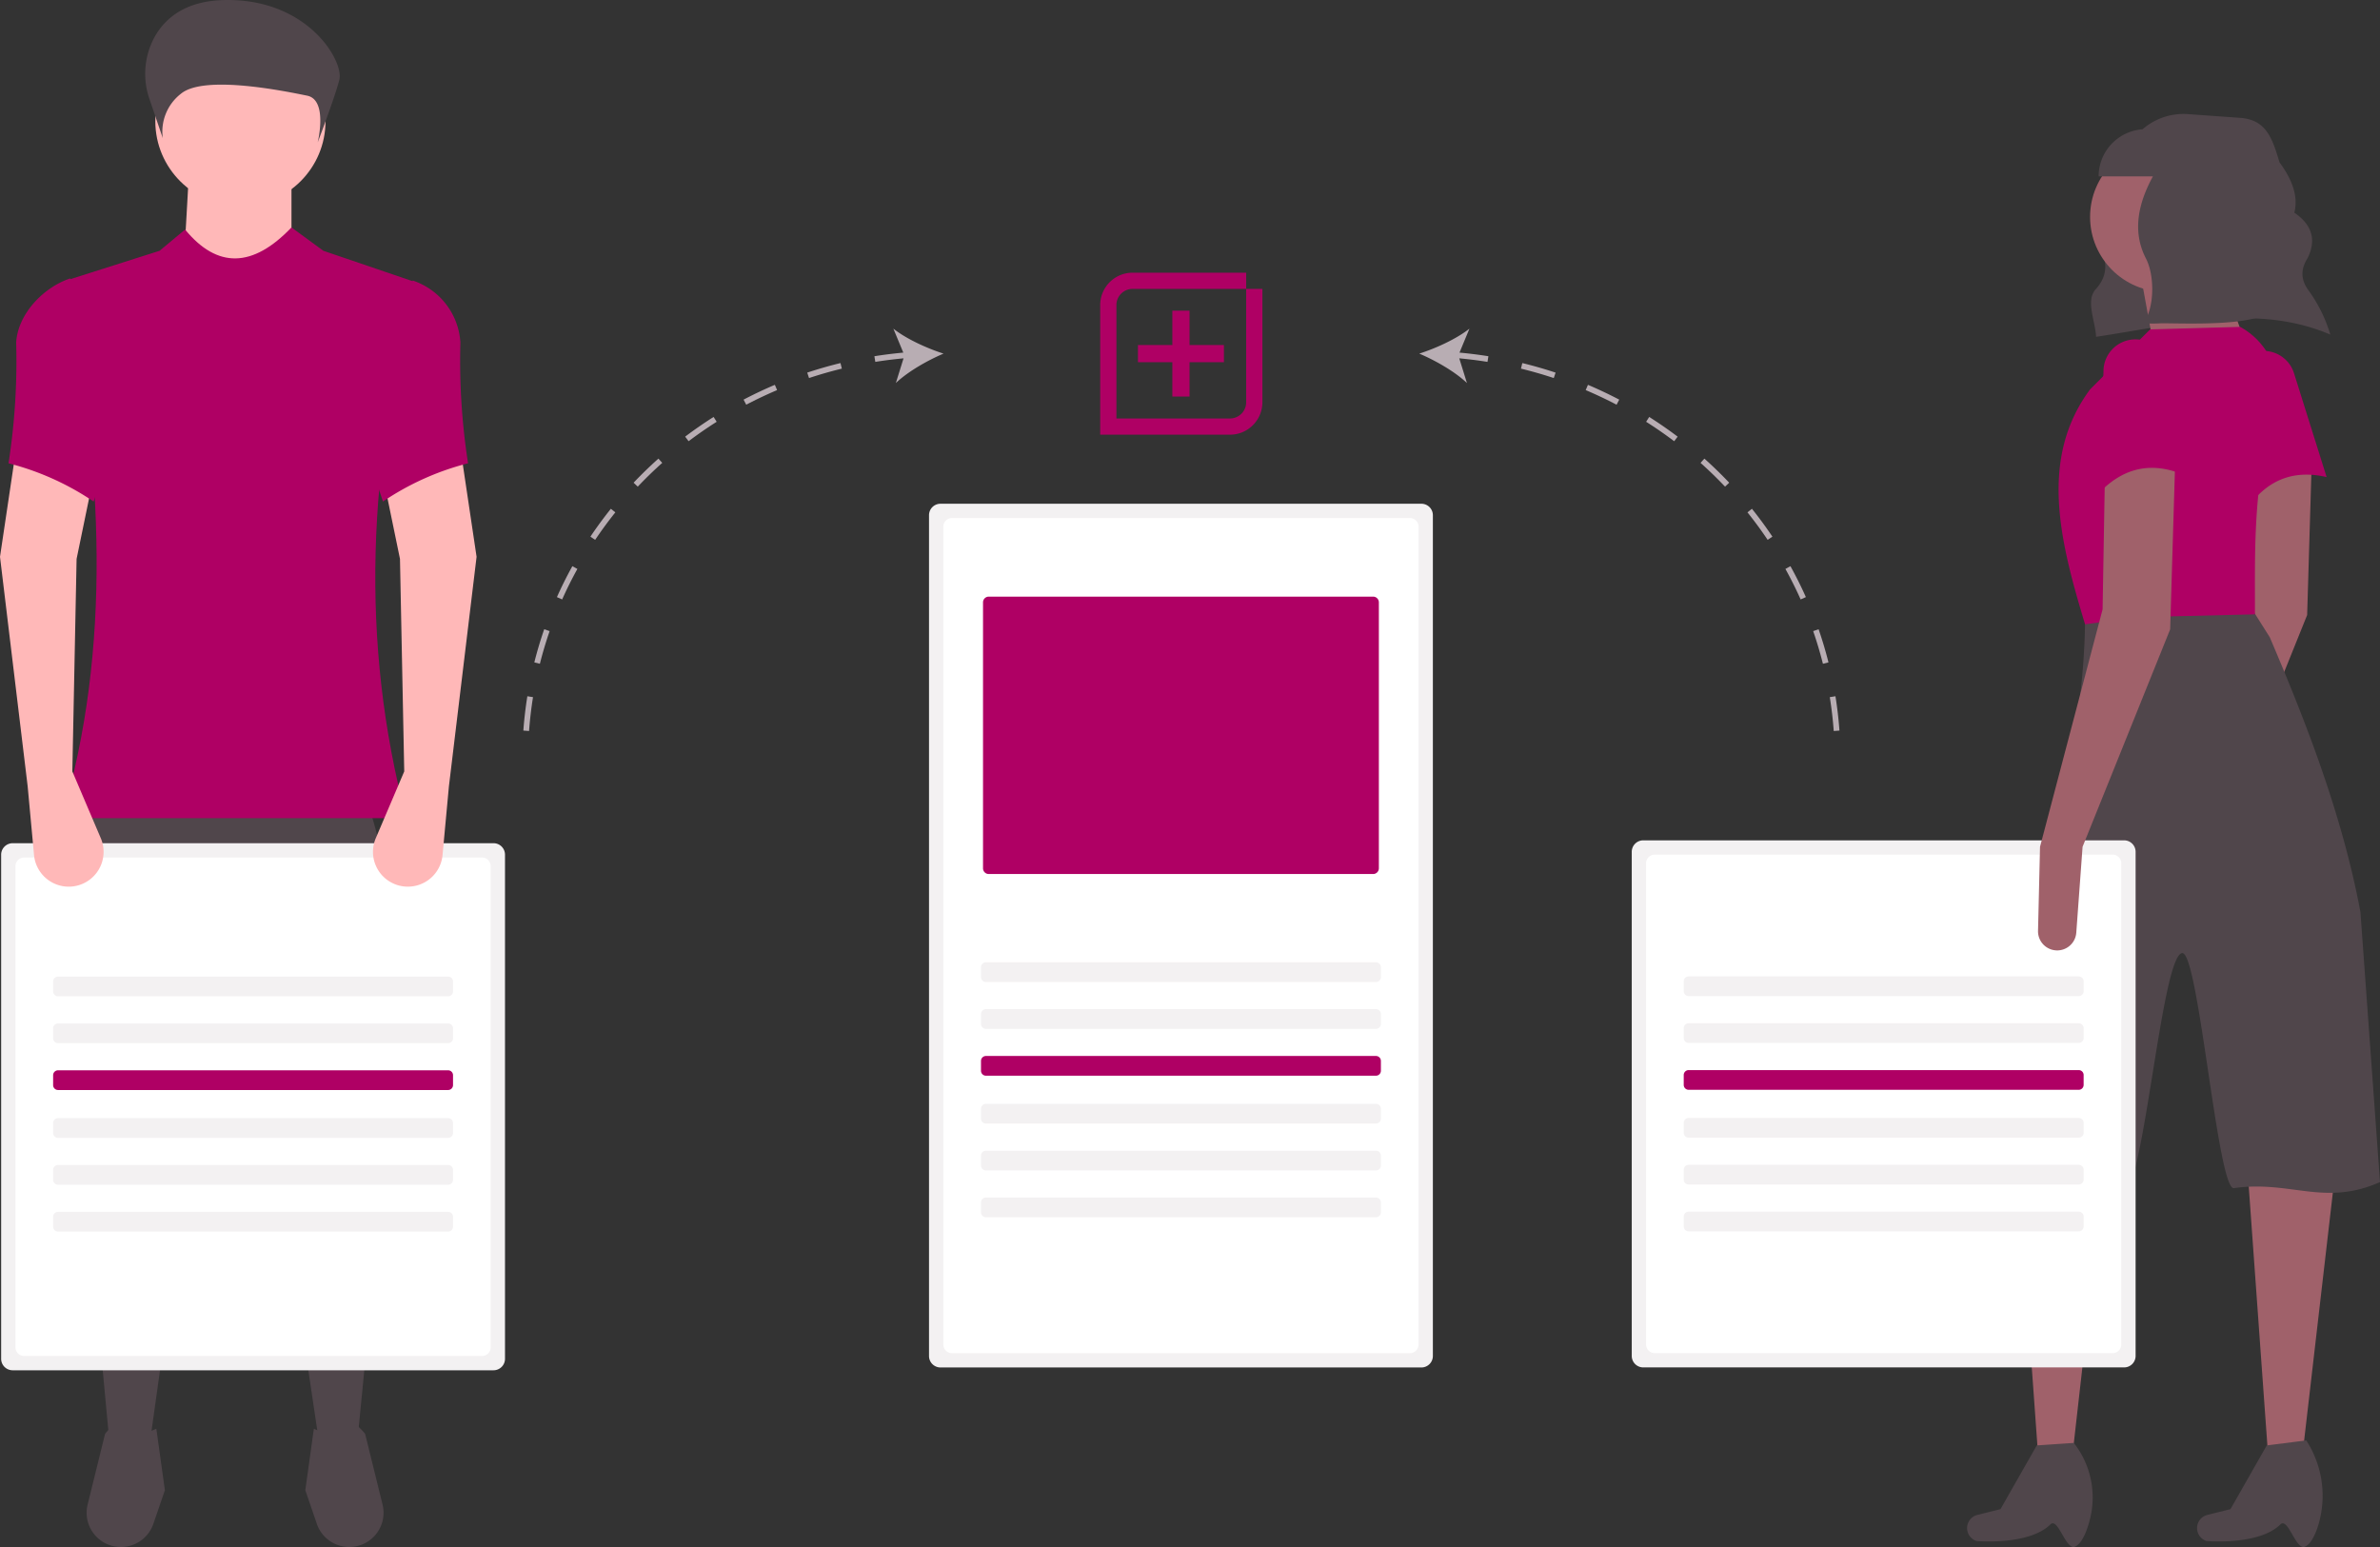 <svg width="880" height="572" viewBox="0 0 880 572" fill="none" xmlns="http://www.w3.org/2000/svg"><rect x="0" y="0" width="880" height="572" fill="#333333" stroke="none"/><g clip-path="url(#clip0)"><path d="M820.677 307.806l-2.327 31.759a7.067 7.067 0 01-2.072 4.502 7.09 7.09 0 01-4.521 2.04 7.096 7.096 0 01-5.371-1.951 7.061 7.061 0 01-2.18-5.276l.74-31.074 27.372-87.681-3.313-53.717 25.909-.925-1.851 61.92-32.386 80.403z" fill="#A0616A"/><path d="M860.267 176.395c-11.554-2.662-21.446.44-29.119 11.231l-5.94-44.885a11.774 11.774 0 012.071-7.972 11.805 11.805 0 016.791-4.672 11.82 11.82 0 018.642 1.146 11.791 11.791 0 015.497 6.758l12.058 38.394z" fill="#AF0064"/><path d="M861.631 123.712c-26.7-11.342-54.129-4.156-86.606.832-.302-6.041-3.966-13.392-.128-17.605 4.662-5.12 4.233-10.499 1.427-15.91-7.174-13.834 3.105-28.554 13.482-40.794a22.982 22.982 0 018.628-6.313 23.014 23.014 0 0110.555-1.729l19.224 1.372c9.579.683 11.901 7.234 14.616 16.434 4.591 6.235 7.048 12.453 5.501 18.639 6.875 4.693 8.03 10.357 4.941 16.743-2.62 4.021-2.592 7.935.119 11.74a54.2 54.2 0 018.069 16.008l.172.583z" fill="#50464B"/><path d="M766.326 537.672h-12.772l-7.585-105.356 32.386-.924-12.029 106.28z" fill="#A0616A"/><path d="M767.251 571.867c-3.405 1.552-6.258-11.024-9.131-8.205-8.035 7.886-27.31 6.119-27.31 6.119a5.022 5.022 0 01-3.166-6.538 5.016 5.016 0 013.485-3.105l8.545-2.134 13.417-23.566 13.697-.924a32.655 32.655 0 016.053 27.881c-1.243 5.067-3.162 9.365-5.59 10.472z" fill="#50464B"/><path d="M851.364 537.672h-12.772l-7.586-105.356 33.312-6.469-12.954 111.825z" fill="#A0616A"/><path d="M852.289 571.867c-3.405 1.552-6.258-11.025-9.131-8.205-8.035 7.886-27.31 6.118-27.31 6.118a5.012 5.012 0 01-3.166-6.537 5.02 5.02 0 013.485-3.105l8.545-2.134 13.417-23.566 14.623-1.849.369.604a37.623 37.623 0 014.04 30.79c-1.216 3.892-2.871 6.972-4.872 7.884zM880 437.075c-20.642 9.121-33.005-.751-54.017 2.233-6 .852-13.066-87.265-19.096-86.897-7.674.468-14.32 89.272-22.041 88.969a255.624 255.624 0 01-57.384-9.064c20.009-77.509 43.636-147.595 43.49-205.167l60.026-4.62 8.264 13.084c13.247 31.043 26.78 65.518 33.523 101.597L880 437.075z" fill="#50464B"/><path d="M800.563 107.931c15.331 0 27.759-12.413 27.759-27.725 0-15.313-12.428-27.726-27.759-27.726-15.332 0-27.76 12.414-27.76 27.726s12.428 27.725 27.76 27.725z" fill="#A0616A"/><path d="M831.098 129.187l-34.237 1.848-5.552-30.498 27.76-4.62 12.029 33.27z" fill="#A0616A"/><path d="M833.754 227.15l-43.865 1.055-18.937 2.641c-9.295-30.667-17.121-61.263 1.851-86.872l22.207-22.18 33.312-.925.441.252a26.801 26.801 0 0111.624 13.43 26.761 26.761 0 01.666 17.74c-8.266 26.829-7.218 52.165-7.299 74.859z" fill="#AF0064"/><path d="M832.075 80.066a33.687 33.687 0 00-8.535-22.452v-9.848h-30.101a17.497 17.497 0 00-12.359 5.113 17.45 17.45 0 00-5.12 12.344h20.065c-5.411 9.948-7.744 20.377-2.534 30.424 3.143 6.062 3.283 18.104-1.023 23.886 2.264.129 4.533.129 6.797 0 9.299 0 34.66 1.208 40.783-4.849 6.2-6.134-7.973-25.213-7.973-34.618z" fill="#50464B"/><path d="M785.399 310.715H607.576a4.252 4.252 0 00-4.238 4.233v186.418a4.252 4.252 0 004.238 4.233h177.823a4.252 4.252 0 004.238-4.233V314.948a4.252 4.252 0 00-4.238-4.233z" fill="#F3F1F2"/><path d="M781.16 316.006H611.815a3.187 3.187 0 00-3.179 3.175v177.952a3.19 3.19 0 003.179 3.175H781.16a3.183 3.183 0 003.179-3.175V319.181a3.183 3.183 0 00-3.179-3.175z" fill="#fff"/><path d="M770.027 313.098l-2.327 31.758a7.064 7.064 0 01-2.072 4.502 7.084 7.084 0 01-4.52 2.04 7.097 7.097 0 01-5.372-1.95 7.078 7.078 0 01-2.18-5.277l.74-31.073 23.133-87.797.926-53.602 25.909-.924-1.851 61.92-32.386 80.403z" fill="#A0616A"/><path d="M807.04 175.396c-10.985-4.461-21.244-2.967-30.536 6.469l1.273-45.257a11.784 11.784 0 013.313-7.543 11.814 11.814 0 0115.798-1.032 11.786 11.786 0 014.353 7.544l5.799 39.819z" fill="#AF0064"/><path d="M768.594 361.019a1.824 1.824 0 011.825 1.824v3.646a1.822 1.822 0 01-1.825 1.823H624.381a1.824 1.824 0 01-1.826-1.823v-3.647a1.833 1.833 0 01.535-1.289 1.824 1.824 0 011.291-.534h144.213M768.594 378.34a1.823 1.823 0 011.825 1.823v3.647a1.823 1.823 0 01-1.825 1.823H624.381a1.824 1.824 0 01-1.826-1.823v-3.647a1.833 1.833 0 011.127-1.684c.222-.092.459-.139.699-.139h144.213" fill="#F3F1F2"/><path d="M768.594 395.661a1.822 1.822 0 011.825 1.823v3.646a1.82 1.82 0 01-1.825 1.823H624.381a1.826 1.826 0 01-1.826-1.823v-3.646a1.823 1.823 0 011.826-1.823h144.213z" fill="#AF0064"/><path d="M768.594 413.36a1.824 1.824 0 011.825 1.824v3.646a1.822 1.822 0 01-1.825 1.823H624.381a1.824 1.824 0 01-1.826-1.823v-3.646a1.834 1.834 0 01.535-1.29 1.843 1.843 0 011.291-.534h144.213M768.594 430.681a1.823 1.823 0 011.825 1.823v3.647a1.823 1.823 0 01-1.825 1.823H624.381a1.824 1.824 0 01-1.826-1.823v-3.647a1.833 1.833 0 011.127-1.684c.222-.092.459-.139.699-.139h144.213zM768.594 448.001a1.824 1.824 0 011.825 1.824v3.646a1.822 1.822 0 01-1.825 1.823H624.381a1.826 1.826 0 01-1.826-1.823v-3.646a1.825 1.825 0 011.826-1.824h144.213z" fill="#F3F1F2"/><path d="M132.16 532.72l-14.16.786-32.253-216.852L55.46 533.113l-15.34-3.535c-8.518-93.309-19.61-189.756-11.8-231.78h107.774c16.004 41.774 5.321 139.856-3.934 234.922z" fill="#50464B"/><path d="M44.063 571.983a12.673 12.673 0 01-11.779-10.143 12.653 12.653 0 01.118-5.529l6.444-26.144c5.386-6.684 10.208-6.391 14.536 0l4.425-1.894 3.16 22.725-4.359 12.717a12.681 12.681 0 01-12.545 8.268zM129.79 571.983a12.673 12.673 0 0011.779-10.143 12.644 12.644 0 00-.118-5.529l-6.443-26.144c-5.387-6.684-10.208-6.391-14.537 0l-4.424-1.894-3.16 22.725 4.358 12.717a12.68 12.68 0 0012.545 8.268z" fill="#50464B"/><path d="M88.894 76.232c17.378 0 31.466-14.07 31.466-31.428 0-17.357-14.088-31.428-31.466-31.428-17.38 0-31.467 14.07-31.467 31.428 0 17.357 14.088 31.428 31.467 31.428z" fill="#FFB8B8"/><path d="M107.773 102.945h-40.12l2.36-41.641h37.76v41.641z" fill="#FFB8B8"/><path d="M150.254 302.512H22.814c18.58-62.575 15.314-129.609 1.573-198.781l34.613-11 9.44-7.857c11.846 14.41 24.945 14.291 39.333-.785l11.8 8.642 34.614 11.786c-18.257 66.643-21.226 132.704-3.933 197.995z" fill="#AF0064"/><path d="M55.286 36.683a28.406 28.406 0 011.93-23.108C61.063 6.764 68.468.379 82.704.019c31.061-.785 44.52 22.605 42.77 29.464-1.75 6.859-8.011 23.178-8.011 23.178s3.883-15.714-3.882-17.285c-7.765-1.572-37.855-7.857-46.591-.786a17.736 17.736 0 00-5.626 7.334 17.713 17.713 0 00-1.169 9.166l-4.908-14.407z" fill="#50464B"/><path d="M182.485 311.773H4.662a4.272 4.272 0 00-2.988 1.249 4.26 4.26 0 00-1.25 2.984v186.418a4.243 4.243 0 001.245 2.99 4.258 4.258 0 002.993 1.244h177.823a4.257 4.257 0 002.993-1.244 4.242 4.242 0 001.245-2.99V316.006a4.244 4.244 0 00-4.238-4.233z" fill="#F3F1F2"/><path d="M178.246 317.064H8.901a3.192 3.192 0 00-2.245.933 3.182 3.182 0 00-.934 2.242v177.952a3.188 3.188 0 003.179 3.175h169.345a3.186 3.186 0 003.179-3.175V320.239a3.19 3.19 0 00-3.179-3.175z" fill="#fff"/><path d="M146.127 326.968a12.868 12.868 0 01-7.204-6.998 12.846 12.846 0 01.017-10.037l10.527-24.707-1.574-78.569-5.506-26.714 28.32-10.999 5.507 36.927-10.227 84.855-2.358 25.433a12.858 12.858 0 01-6.054 9.76 12.898 12.898 0 01-11.448 1.049zM30.086 326.968a12.89 12.89 0 007.205-6.997 12.863 12.863 0 00-.018-10.038l-10.526-24.706 1.573-78.57 5.507-26.713-28.32-11L0 205.872l10.227 84.855 2.357 25.433a12.878 12.878 0 0011.655 11.629 12.902 12.902 0 005.847-.821z" fill="#FFB8B8"/><path d="M173.067 171.301a100.463 100.463 0 00-31.467 14.142l-7.08-21.214 18.094-60.498a25.845 25.845 0 0112.305 8.741 25.791 25.791 0 015.314 14.116 245.832 245.832 0 002.834 44.713zM3.147 171.301a100.47 100.47 0 0131.466 14.142l7.08-21.213-15.733-61.285c-9.986 3.325-19.315 13.151-19.98 23.643a245.832 245.832 0 01-2.833 44.713z" fill="#AF0064"/><path d="M165.68 361.095a1.822 1.822 0 011.825 1.823v3.646a1.824 1.824 0 01-1.825 1.824H21.467a1.84 1.84 0 01-1.29-.534 1.833 1.833 0 01-.535-1.29v-3.646a1.819 1.819 0 011.127-1.685c.221-.091.458-.138.698-.138H165.68zM165.68 378.415a1.823 1.823 0 011.825 1.823v3.647a1.823 1.823 0 01-1.825 1.823H21.467a1.82 1.82 0 01-1.29-.534 1.812 1.812 0 01-.535-1.289v-3.647a1.817 1.817 0 01.534-1.289 1.82 1.82 0 011.291-.534H165.68z" fill="#F3F1F2"/><path d="M165.68 395.736a1.823 1.823 0 011.825 1.823v3.647a1.823 1.823 0 01-1.825 1.823H21.467a1.826 1.826 0 01-1.825-1.823v-3.647a1.822 1.822 0 011.825-1.823H165.68" fill="#AF0064"/><path d="M165.68 413.436a1.822 1.822 0 011.825 1.823v3.646a1.83 1.83 0 01-1.825 1.824H21.467a1.84 1.84 0 01-1.29-.534 1.833 1.833 0 01-.535-1.29v-3.646a1.819 1.819 0 011.127-1.685c.221-.091.458-.138.698-.138H165.68zM165.68 430.756a1.823 1.823 0 011.825 1.823v3.647a1.823 1.823 0 01-1.825 1.823H21.467a1.82 1.82 0 01-1.29-.534 1.812 1.812 0 01-.535-1.289v-3.647a1.817 1.817 0 01.534-1.289 1.835 1.835 0 011.291-.534H165.68M165.68 448.077a1.822 1.822 0 011.825 1.823v3.646a1.83 1.83 0 01-1.825 1.824H21.467a1.827 1.827 0 01-1.825-1.824V449.9a1.82 1.82 0 011.825-1.823H165.68zM525.563 186.26H347.74a4.243 4.243 0 00-4.238 4.233v310.894a4.252 4.252 0 004.238 4.233h177.823a4.252 4.252 0 004.238-4.233V190.493a4.242 4.242 0 00-4.238-4.233z" fill="#F3F1F2"/><path d="M524.429 194.049a3.405 3.405 0 00-.445-1.069 3.206 3.206 0 00-2.659-1.429H351.979a3.182 3.182 0 00-3.179 3.175v302.428a3.187 3.187 0 003.179 3.175h169.346a3.19 3.19 0 003.178-3.175V194.726a2.856 2.856 0 00-.074-.677z" fill="#fff"/><path d="M508.758 355.803a1.826 1.826 0 011.826 1.823v3.647a1.824 1.824 0 01-1.826 1.823H364.545a1.819 1.819 0 01-1.291-.534 1.814 1.814 0 01-.534-1.289v-3.647a1.814 1.814 0 01.534-1.289 1.839 1.839 0 011.291-.534h144.213zM508.758 373.124a1.826 1.826 0 011.826 1.823v3.646a1.825 1.825 0 01-1.826 1.824H364.545a1.819 1.819 0 01-1.291-.534 1.83 1.83 0 01-.534-1.29v-3.646a1.819 1.819 0 011.127-1.684c.221-.092.459-.139.698-.139h144.213z" fill="#F3F1F2"/><path d="M508.758 390.444a1.826 1.826 0 011.826 1.824v3.646a1.823 1.823 0 01-1.826 1.823H364.545a1.822 1.822 0 01-1.825-1.823v-3.646a1.824 1.824 0 011.825-1.824h144.213z" fill="#AF0064"/><path d="M508.758 408.144a1.826 1.826 0 011.826 1.823v3.647a1.824 1.824 0 01-1.826 1.823H364.545a1.819 1.819 0 01-1.291-.534 1.814 1.814 0 01-.534-1.289v-3.647a1.814 1.814 0 01.534-1.289 1.823 1.823 0 011.291-.534h144.213M508.758 425.465a1.826 1.826 0 011.826 1.823v3.646a1.825 1.825 0 01-1.826 1.824H364.545a1.838 1.838 0 01-1.291-.534 1.83 1.83 0 01-.534-1.29v-3.646a1.815 1.815 0 01.534-1.289 1.826 1.826 0 011.291-.534h144.213zM508.758 442.785a1.826 1.826 0 011.826 1.823v3.647a1.824 1.824 0 01-1.826 1.823H364.545a1.823 1.823 0 01-1.825-1.823v-3.647a1.823 1.823 0 011.825-1.823h144.213z" fill="#F3F1F2"/><path d="M365.589 220.603a2.124 2.124 0 00-2.119 2.117v98.332a2.117 2.117 0 002.119 2.116h142.125a2.123 2.123 0 002.12-2.116V222.72a2.124 2.124 0 00-2.12-2.117H365.589z" fill="#AF0064"/><path d="M586.311 144.237a154.99 154.99 0 0111.411 5.402l.986-1.874a158.204 158.204 0 00-11.567-5.476l-.83 1.948zM630.192 169.572l-1.413 1.578a153.184 153.184 0 019.053 8.786l1.538-1.455a154.943 154.943 0 00-9.178-8.909zM608.655 155.954a154.232 154.232 0 0110.374 7.185l1.279-1.689a157.282 157.282 0 00-10.519-7.284l-1.134 1.788zM562.373 136.299c4.078.994 8.159 2.166 12.13 3.484l.669-2.009a158.861 158.861 0 00-12.296-3.532l-.503 2.057zM678.653 257.435l-2.093.335a146.623 146.623 0 011.46 12.515l2.113-.155c-.31-4.24-.808-8.511-1.48-12.695zM670.419 233.355a144.684 144.684 0 013.602 12.075l2.055-.516a147.385 147.385 0 00-3.654-12.251l-2.003.692zM660.156 210.364a148.028 148.028 0 015.629 11.275l1.935-.862a149.868 149.868 0 00-5.709-11.437l-1.855 1.024zM646.122 189.443a150.092 150.092 0 017.461 10.165l1.761-1.178a152.568 152.568 0 00-7.567-10.309l-1.655 1.322zM543.322 121.52c-4.807 3.815-12.44 7.277-18.554 9.228 5.91 2.502 13.196 6.644 17.635 10.881l-2.843-9.134c3.496.324 6.998.759 10.44 1.31l.335-2.09a160.32 160.32 0 00-10.687-1.337l3.674-8.858zM205.922 220.778l1.936.862a147.668 147.668 0 015.628-11.276l-1.854-1.024a149.714 149.714 0 00-5.71 11.438zM197.566 244.914l2.055.516a145.69 145.69 0 013.602-12.076l-2.003-.691a147.76 147.76 0 00-3.654 12.251zM193.508 270.13l2.114.155c.306-4.18.797-8.391 1.46-12.515l-2.092-.335a148.78 148.78 0 00-1.482 12.695zM218.298 198.429l1.76 1.178a150.857 150.857 0 017.463-10.165l-1.655-1.321a152.45 152.45 0 00-7.568 10.308zM274.934 147.765l.985 1.874a156.114 156.114 0 0111.411-5.402l-.828-1.948a158.16 158.16 0 00-11.568 5.476zM298.472 137.774l.667 2.009a156.373 156.373 0 0112.131-3.484l-.503-2.057a158.583 158.583 0 00-12.295 3.532zM234.271 178.48l1.539 1.455a152.897 152.897 0 019.053-8.785l-1.413-1.578a154.971 154.971 0 00-9.179 8.908zM253.334 161.45l1.278 1.688a154.4 154.4 0 0110.376-7.184l-1.135-1.788a156.428 156.428 0 00-10.519 7.284zM348.874 130.749c-6.114-1.954-13.746-5.416-18.554-9.231l3.674 8.86c-3.579.329-7.164.773-10.686 1.337l.335 2.09c3.441-.551 6.943-.986 10.439-1.31l-2.843 9.132c4.439-4.237 11.725-8.378 17.635-10.878z" fill="#B8ADB3"/><path d="M439.831 114.874h-6.358v31.749h6.358v-31.749z" fill="#AF0064"/><path d="M452.546 133.923v-6.349h-31.788v6.349h31.788z" fill="#AF0064"/><path fill-rule="evenodd" clip-rule="evenodd" d="M460.769 100.825H418.79c-6.624 0-11.994 5.363-11.994 11.979v47.917h47.976c6.624 0 11.994-5.364 11.994-11.98v-41.927h-5.997v-5.989zm0 5.989v41.927a5.994 5.994 0 01-5.997 5.99h-41.979v-41.927a5.994 5.994 0 015.997-5.99h41.979z" fill="#AF0064"/></g><defs><clipPath id="clip0"><path fill="#fff" d="M0 0h880v572H0z"/></clipPath></defs></svg>
